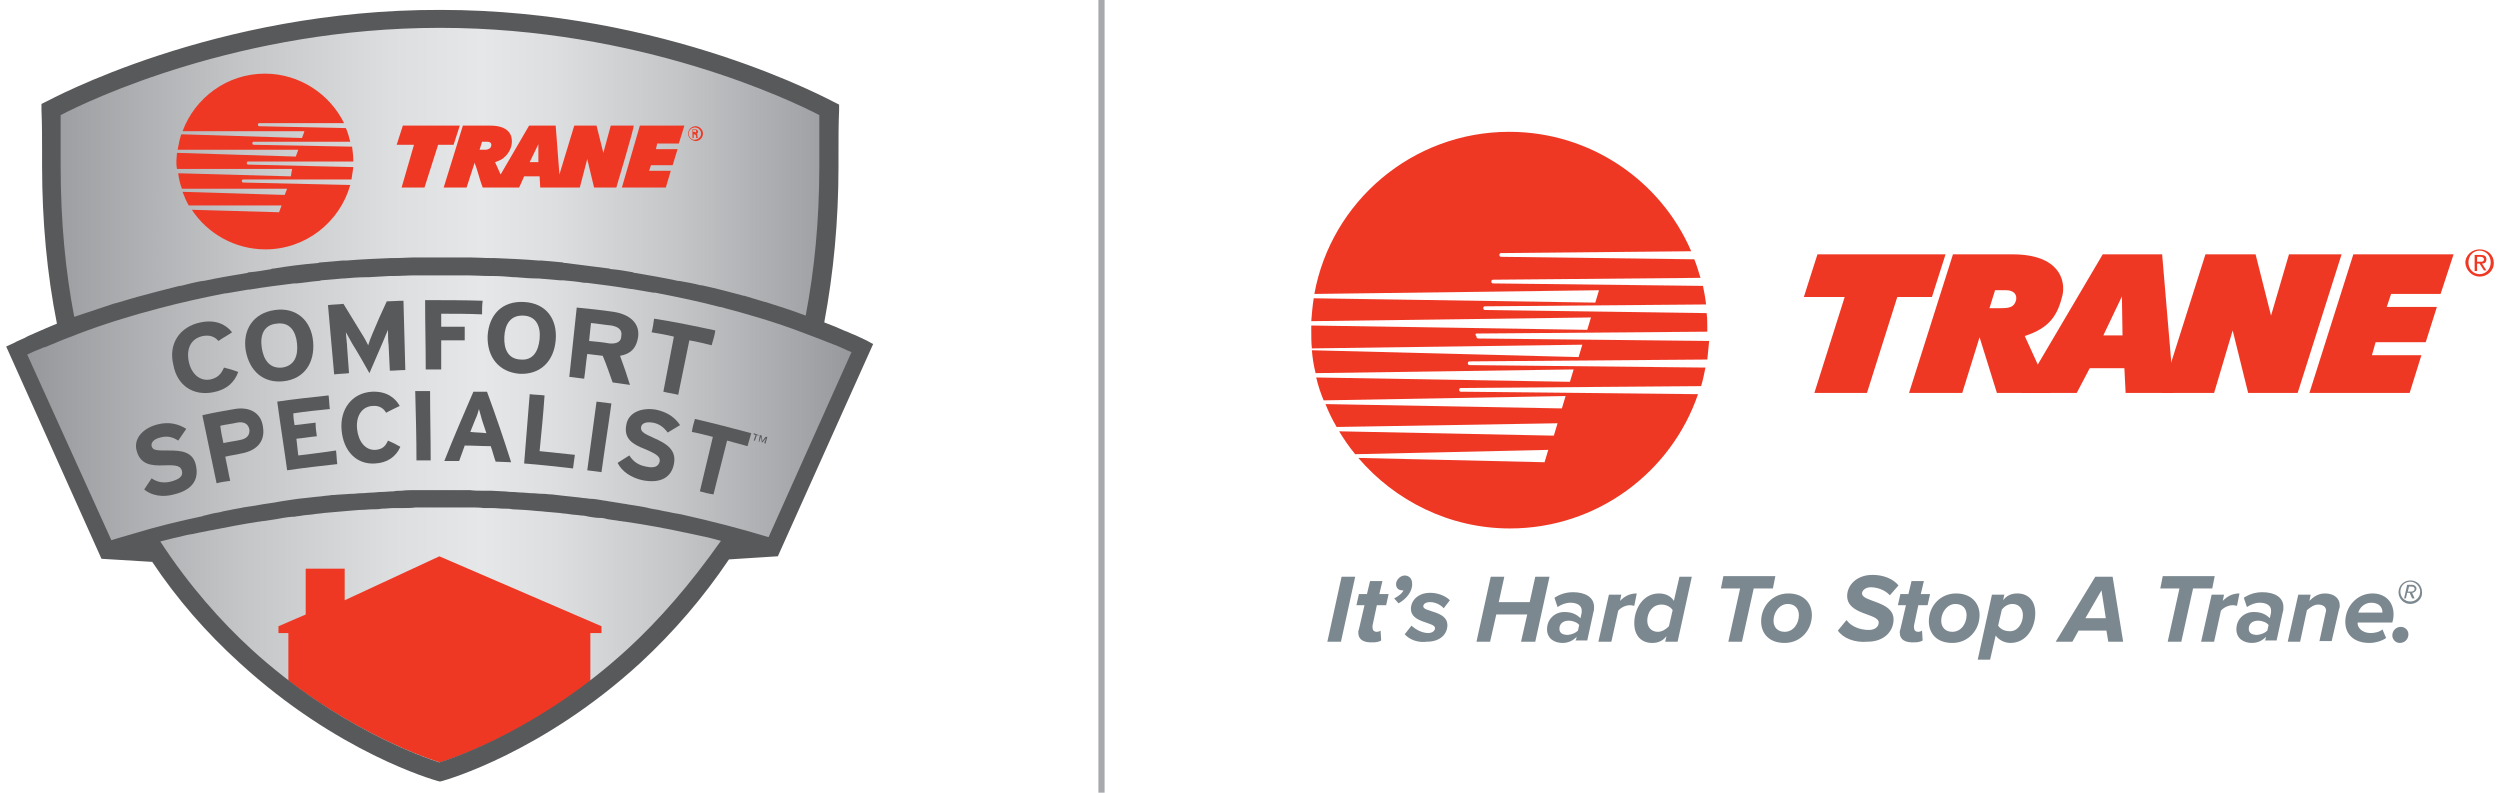<?xml version="1.0" encoding="utf-8"?>
<!-- Generator: Adobe Illustrator 25.3.1, SVG Export Plug-In . SVG Version: 6.00 Build 0)  -->
<svg version="1.1" id="Layer_1" xmlns="http://www.w3.org/2000/svg" xmlns:xlink="http://www.w3.org/1999/xlink" x="0px" y="0px"
	 viewBox="0 0 404 128.1" style="enable-background:new 0 0 404 128.1;" xml:space="preserve">
<style type="text/css">
	.st0{fill:url(#SVGID_1_);}
	.st1{fill:#EF3824;}
	.st2{fill:#58595B;}
	.st3{fill:#7C888F;}
	.st4{fill:none;stroke:#A7A9AC;stroke-miterlimit:10;}
</style>
<g>
	<linearGradient id="SVGID_1_" gradientUnits="userSpaceOnUse" x1="2.719" y1="64.71" x2="139.402" y2="64.71">
		<stop  offset="0" style="stop-color:#939598"/>
		<stop  offset="5.139449e-02" style="stop-color:#9D9FA2"/>
		<stop  offset="0.27" style="stop-color:#C5C6C8"/>
		<stop  offset="0.443" style="stop-color:#DDDEDF"/>
		<stop  offset="0.55" style="stop-color:#E6E7E8"/>
		<stop  offset="0.637" style="stop-color:#DDDEDF"/>
		<stop  offset="0.779" style="stop-color:#C5C6C8"/>
		<stop  offset="0.958" style="stop-color:#9D9FA2"/>
		<stop  offset="1" style="stop-color:#939598"/>
	</linearGradient>
	<path class="st0" d="M139.4,57.1c-2.5-1.2-5.2-2.3-8-3.3c1.6-7.8,2.5-16.5,2.5-26c0-3-0.1-5.9,0.1-9.2c0,0-26.4-14.7-62.8-14.7
		C34.6,3.9,8.2,18.6,8.2,18.6c0.1,3.3,0,6.2,0,9.2c0,9.7,0.9,18.4,2.5,26.3c-2.8,1.1-5.5,2.2-8.1,3.5l14.4,31.7
		c2.1-0.7,4.3-1.3,6.5-1.9c18.6,30.2,47.4,38.2,47.4,38.2s29-8.1,47.6-38.5c2.2,0.6,4.3,1.2,6.3,1.8L139.4,57.1z"/>
	<path class="st1" d="M55.7,97v-5.1h-6.3v7.4l-4.4,1.9v1.1h1.6v7.7c13.1,9.9,24.5,13.2,24.5,13.2c0,0,11.3-3.2,24.3-13v-7.9h1.8
		v-1.1L71,89.9L55.7,97z"/>
	<path class="st2" d="M141.1,55.6L140,55c-0.6-0.3-1.1-0.5-1.7-0.8c-0.5-0.2-1-0.4-1.4-0.6c-0.1,0-0.2-0.1-0.3-0.1
		c-1.1-0.5-2.3-1-3.4-1.4c0,0,0,0,0,0l0,0c0,0,0,0,0,0c0,0,0,0,0,0c1.5-8,2.3-16.4,2.3-25.2c0-0.8,0-1.6,0-2.4c0-2.2,0-4.4,0.1-6.7
		l0-0.9l-0.8-0.4c-0.3-0.1-27.1-14.9-63.6-14.9C34.6,1.5,7.8,16.3,7.5,16.4l-0.8,0.4l0,0.9c0.1,2.4,0.1,4.6,0.1,6.8
		c0,0.8,0,1.6,0,2.3c0,8.9,0.8,17.5,2.4,25.5c0,0,0,0,0,0c0,0,0,0,0,0l0,0c0,0,0,0,0,0c-1.2,0.5-2.4,1-3.5,1.5
		c-0.1,0-0.2,0.1-0.2,0.1c-0.5,0.2-1,0.4-1.5,0.7c-0.6,0.3-1.2,0.5-1.7,0.8L1,56l15.4,34.3l0,0l8.2,0.5c4,6,8.7,11.4,14.1,16.3
		c15.8,14.5,31.3,18.9,32,19.1l0.4,0.1l0.4-0.1c0.7-0.2,16.2-4.6,32-19.1c5.4-5,10.2-10.6,14.3-16.7l7.8-0.5l0.1,0L141.1,55.6z
		 M9.8,26.9c0-0.8,0-1.6,0-2.3c0-1.9,0-3.9,0-6c4.6-2.4,29.1-14.1,61.3-14.1c32.2,0,56.7,11.7,61.3,14.1c0,2.1,0,4,0,5.9
		c0,0.8,0,1.6,0,2.4c0,8.8-0.8,16.8-2.2,24.1c0,0,0,0,0,0c0,0,0,0,0,0v0c0,0,0,0,0,0c-2.1-0.8-4.3-1.5-6.5-2.2c0,0,0,0-0.1,0
		c-1.1-0.3-2.2-0.7-3.3-1c0,0,0,0-0.1,0c-2.2-0.6-4.5-1.2-6.8-1.7c-0.1,0-0.1,0-0.2,0c-1.1-0.3-2.3-0.5-3.4-0.7c-0.1,0-0.1,0-0.2,0
		c-2.3-0.5-4.6-0.9-7-1.3c-0.1,0-0.2,0-0.3-0.1c-1.1-0.2-2.3-0.4-3.4-0.5c-0.1,0-0.3,0-0.4-0.1c-2.3-0.3-4.7-0.6-7.1-0.9
		c-0.2,0-0.3,0-0.5-0.1c-1.1-0.1-2.3-0.2-3.4-0.3c-0.2,0-0.4,0-0.5,0c-2.3-0.2-4.7-0.3-7.1-0.4c-0.2,0-0.4,0-0.6,0
		c-1.1,0-2.3-0.1-3.4-0.1c-0.2,0-0.4,0-0.7,0c-1.2,0-2.4,0-3.6,0c-1.2,0-2.4,0-3.6,0c-0.2,0-0.4,0-0.7,0c-1.2,0-2.3,0.1-3.5,0.1
		c-0.2,0-0.4,0-0.6,0c-2.4,0.1-4.8,0.2-7.2,0.4c-0.2,0-0.4,0-0.6,0c-1.2,0.1-2.3,0.2-3.5,0.3c-0.2,0-0.3,0-0.5,0.1
		c-2.4,0.2-4.8,0.5-7.2,0.9c-0.1,0-0.3,0-0.4,0.1c-1.2,0.2-2.3,0.4-3.5,0.5c-0.1,0-0.2,0-0.3,0.1c-2.4,0.4-4.8,0.8-7.1,1.3
		c-0.1,0-0.1,0-0.2,0c-1.2,0.2-2.3,0.5-3.5,0.8c-0.1,0-0.1,0-0.2,0c-2.4,0.6-4.7,1.2-6.9,1.8c0,0,0,0,0,0c-1.1,0.3-2.3,0.7-3.4,1
		c0,0,0,0-0.1,0c-2.2,0.7-4.4,1.5-6.6,2.2C10.6,44,9.8,35.8,9.8,26.9z M4.4,57.3c0.8-0.4,1.5-0.7,2.3-1c0.2-0.1,0.4-0.2,0.6-0.2
		c0.8-0.3,1.6-0.7,2.4-1c0.9-0.4,1.9-0.7,2.8-1.1l0,0c4.2-1.6,8.7-3,13.3-4.2c0,0,0,0,0,0c3.4-0.9,7-1.7,10.6-2.4c0.1,0,0.2,0,0.2,0
		c1.2-0.2,2.3-0.4,3.5-0.6c0.1,0,0.1,0,0.2,0c2.4-0.4,4.8-0.7,7.2-1c0.1,0,0.2,0,0.4,0c1.2-0.1,2.3-0.3,3.5-0.4c0.2,0,0.3,0,0.5-0.1
		c1.2-0.1,2.4-0.2,3.5-0.3c0.1,0,0.2,0,0.2,0c1.2-0.1,2.3-0.2,3.5-0.2c0.1,0,0.2,0,0.4,0c1.2-0.1,2.3-0.1,3.5-0.2c0.2,0,0.4,0,0.6,0
		c1.2,0,2.3-0.1,3.5-0.1c0.2,0,0.4,0,0.6,0c1.2,0,2.4,0,3.7,0c1.2,0,2.4,0,3.6,0c0.2,0,0.4,0,0.6,0c1.1,0,2.3,0.1,3.4,0.1
		c0.2,0,0.4,0,0.6,0c1.2,0,2.3,0.1,3.5,0.2c0.1,0,0.2,0,0.3,0c1.2,0.1,2.3,0.2,3.4,0.2c0.1,0,0.2,0,0.2,0c1.2,0.1,2.3,0.2,3.5,0.3
		c0.2,0,0.3,0,0.5,0c1.1,0.1,2.3,0.2,3.4,0.4c0.1,0,0.2,0,0.4,0c2.4,0.3,4.8,0.6,7.1,1c0.1,0,0.1,0,0.2,0c1.2,0.2,2.3,0.4,3.5,0.6
		c0.1,0,0.2,0,0.3,0c3.6,0.7,7,1.4,10.4,2.3c0,0,0,0,0.1,0c4.6,1.2,9,2.5,13.2,4.1l0,0c1,0.4,1.9,0.7,2.9,1.1
		c0.8,0.3,1.5,0.6,2.3,0.9c0.2,0.1,0.4,0.1,0.5,0.2c0.8,0.3,1.5,0.7,2.3,1l-13.4,29.9c-4.6-1.4-9.3-2.6-14.2-3.7
		c-0.2,0-0.4-0.1-0.6-0.1c-0.7-0.1-1.4-0.3-2.1-0.4c-0.3-0.1-0.6-0.1-0.9-0.2c-0.6-0.1-1.3-0.2-2-0.4c-0.4-0.1-0.7-0.1-1.1-0.2
		c-0.6-0.1-1.3-0.2-1.9-0.3c-0.4-0.1-0.8-0.1-1.2-0.2c-0.6-0.1-1.2-0.2-1.9-0.3c-0.4-0.1-0.8-0.1-1.2-0.2c-0.6-0.1-1.2-0.2-1.8-0.2
		c-0.5-0.1-1.1-0.1-1.6-0.2c-0.9-0.1-1.9-0.2-2.8-0.3c-0.6-0.1-1.1-0.1-1.7-0.2c-0.5,0-1-0.1-1.5-0.1c-0.6,0-1.2-0.1-1.8-0.1
		c-0.5,0-1-0.1-1.4-0.1c-0.6,0-1.2-0.1-1.8-0.1c-0.5,0-0.9-0.1-1.4-0.1c-0.6,0-1.3-0.1-1.9-0.1c-0.4,0-0.9,0-1.3,0
		c-0.7,0-1.4,0-2.2-0.1c-0.4,0-0.7,0-1.1,0c-1.1,0-2.2,0-3.3,0c-1.1,0-2.2,0-3.3,0c-0.4,0-0.7,0-1.1,0c-0.7,0-1.5,0-2.2,0.1
		c-0.4,0-0.9,0-1.3,0.1c-0.7,0-1.3,0.1-2,0.1c-0.5,0-1,0.1-1.4,0.1c-0.6,0-1.2,0.1-1.8,0.1c-0.5,0-1,0.1-1.5,0.1
		c-0.6,0-1.2,0.1-1.7,0.1c-0.5,0-1,0.1-1.6,0.1c-0.5,0.1-1.1,0.1-1.6,0.2c-1.3,0.1-2.6,0.3-3.8,0.4c-0.2,0-0.5,0.1-0.7,0.1
		c-0.7,0.1-1.3,0.2-2,0.3c-0.4,0.1-0.7,0.1-1.1,0.2c-0.7,0.1-1.3,0.2-2,0.3c-0.4,0.1-0.7,0.1-1.1,0.2c-0.7,0.1-1.4,0.2-2,0.3
		c-0.3,0.1-0.6,0.1-1,0.2c-0.7,0.1-1.4,0.3-2.1,0.4c-0.3,0.1-0.5,0.1-0.8,0.2c-0.8,0.1-1.5,0.3-2.3,0.5c-0.1,0-0.2,0-0.3,0.1
		c-3.8,0.8-7.5,1.7-11.1,2.8l0,0c0,0,0,0,0,0c-1.3,0.4-2.5,0.7-3.7,1.1L4.4,57.3z M101.5,104.8c-13.9,12.8-27.9,17.6-30.5,18.4
		c-2.5-0.8-16.5-5.6-30.4-18.3c-4.8-4.4-10-10.2-14.7-17.4c-0.2,0-0.3,0.1-0.5,0.1l0,0c0.2,0,0.4-0.1,0.5-0.1l0,0
		c0.8-0.2,1.6-0.4,2.4-0.6c0.2,0,0.3-0.1,0.5-0.1c0.8-0.2,1.5-0.4,2.3-0.5c0.2,0,0.3-0.1,0.5-0.1c0.8-0.2,1.6-0.3,2.4-0.5
		c0,0,0.1,0,0.1,0c2.5-0.5,5.1-1,7.7-1.4c0.3,0,0.5-0.1,0.8-0.1c0.7-0.1,1.3-0.2,2-0.3c0.4-0.1,0.7-0.1,1.1-0.2
		c0.6-0.1,1.3-0.2,1.9-0.2c0.4-0.1,0.9-0.1,1.3-0.2c0.6-0.1,1.2-0.1,1.8-0.2c0.5-0.1,1.1-0.1,1.6-0.2c0.8-0.1,1.5-0.1,2.3-0.2
		c0.8-0.1,1.5-0.1,2.3-0.2c0.4,0,0.9-0.1,1.4-0.1c0.7,0,1.3-0.1,2-0.1c0.5,0,0.9,0,1.4-0.1c0.7,0,1.3-0.1,2-0.1c0.4,0,0.9,0,1.3,0
		c0.7,0,1.5,0,2.2-0.1c0.4,0,0.7,0,1.1,0c1.1,0,2.2,0,3.3,0c1.1,0,2.2,0,3.3,0c0.4,0,0.7,0,1.1,0c0.7,0,1.4,0,2.2,0.1
		c0.4,0,0.9,0,1.3,0c0.7,0,1.3,0.1,2,0.1c0.4,0,0.9,0,1.3,0.1c0.6,0,1.3,0.1,1.9,0.1c0.4,0,0.9,0.1,1.3,0.1c0.7,0.1,1.5,0.1,2.2,0.2
		c0.8,0.1,1.5,0.1,2.3,0.2c0.5,0.1,1.1,0.1,1.6,0.2c0.6,0.1,1.2,0.1,1.8,0.2c0.4,0,0.9,0.1,1.3,0.2c0.6,0.1,1.2,0.2,1.9,0.2
		c0.4,0,0.7,0.1,1.1,0.2c0.7,0.1,1.3,0.2,2,0.3c0.3,0,0.5,0.1,0.8,0.1c3.4,0.5,6.7,1.1,9.9,1.8c0.2,0,0.3,0.1,0.5,0.1
		c0.8,0.2,1.5,0.3,2.3,0.5c0.2,0,0.3,0.1,0.5,0.1c0.8,0.2,1.6,0.4,2.3,0.6c0,0,0,0,0,0C111.5,94.5,106.4,100.3,101.5,104.8z
		 M116.3,87.2c0.4,0.1,0.8,0.2,1.2,0.3l0,0C117.1,87.4,116.7,87.3,116.3,87.2z"/>
	<g>
		<g>
			<g>
				<g>
					<g>
						<polygon class="st1" points="109.7,23.2 106.2,23.2 106,24.1 109.5,24.1 108.7,26.7 105.2,26.7 104.9,27.6 108.4,27.6 
							107.6,30.3 100.5,30.3 103.4,20.3 110.6,20.3 						"/>
						<path class="st1" d="M99.6,30.3c0,0-3.6,0-3.6,0l-1.1-4.6l-1.2,4.6h-6.4l-0.1-1.8h-2.5l-0.8,1.8H78c-0.5-1.3-0.8-2.7-1.3-4
							l-1.3,4h-3.7l3.1-10l0,0h4.4c1.4,0,2.9,0.3,3.4,1.7c0.4,1.3-0.2,2.7-1.2,3.5c-0.4,0.4-1.4,0.7-1.4,0.7l0.9,2l4.6-7.9h4.3
							l0.6,7.9l2.4-7.9h3.6l1.1,4.4l1.2-4.4h3.7C102.6,20.3,99.6,30.3,99.6,30.3z M87,23.3l-1.4,2.9H87L87,23.3z M78.2,24.2
							c0.3,0,0.5,0,0.7-0.1c0.3-0.1,0.5-0.3,0.5-0.7c0-0.4-0.4-0.5-0.7-0.5h-0.8l-0.4,1.3L78.2,24.2z"/>
						<polygon class="st1" points="70.8,23.4 68.6,30.3 64.9,30.3 66.9,23.4 64.1,23.4 65.1,20.3 74.3,20.3 73.3,23.4 						"/>
					</g>
				</g>
			</g>
			<g>
				<path class="st1" d="M55.6,19.9c-2.3-4.7-7.2-8-12.8-8c-6.1,0-11.3,3.9-13.3,9.3l19.7,0l-0.4,1.1l-19.5-0.6
					c-0.3,0.8-0.4,1.6-0.6,2.5h19.5l-0.4,1.1l-19.2-0.6c0,0.4-0.1,0.9-0.1,1.3c0,0.4,0,0.8,0.1,1.3l18.6,0L47,28.5l-18.2-0.5
					c0.1,0.9,0.3,1.7,0.6,2.5h17L46,31.5l-16.5-0.5c0.3,0.8,0.6,1.5,1,2.2l15,0l-0.4,1.1L31,33.9c2.5,3.8,6.9,6.4,11.9,6.4
					c6.5,0,12-4.4,13.7-10.4l-17.3-0.4c-0.3,0-0.3-0.5,0-0.5h17.5c0.1-0.7,0.2-1.3,0.3-2l-17-0.4c-0.3,0-0.3-0.5,0-0.5l17,0
					c0,0,0,0,0,0c0-0.8-0.1-1.6-0.2-2.4L41,23.4c-0.3,0-0.3-0.5,0-0.5h15.6c-0.2-0.8-0.4-1.5-0.7-2.2l-14-0.3c-0.3,0-0.3-0.5,0-0.5
					H55.6z"/>
				<path class="st1" d="M42.8,26.1"/>
			</g>
		</g>
		<g>
			<g>
				<path class="st1" d="M111.2,21.6c0-0.6,0.5-1.2,1.2-1.2c0.6,0,1.2,0.5,1.2,1.2c0,0.6-0.5,1.2-1.2,1.2
					C111.7,22.7,111.2,22.2,111.2,21.6z M113.3,21.6c0-0.5-0.4-1-1-1c-0.5,0-1,0.4-1,1c0,0.5,0.4,1,1,1
					C112.9,22.5,113.3,22.1,113.3,21.6z M112.1,21.7v0.6h-0.2v-1.4h0.4c0.3,0,0.5,0.1,0.5,0.4c0,0.2-0.1,0.3-0.3,0.3v0
					c0.2,0,0.2,0.1,0.2,0.3c0,0.1,0,0.3,0.1,0.4h-0.3c0-0.1,0-0.2,0-0.2c0-0.1,0-0.2-0.1-0.3c-0.1-0.1-0.1,0-0.2-0.1H112.1z
					 M112.3,21.4c0.2,0,0.2-0.1,0.2-0.2c0-0.1,0-0.2-0.2-0.2h-0.3v0.3H112.3z"/>
			</g>
		</g>
	</g>
	<g>
		<path class="st2" d="M34.4,63.4c2.2-0.4,3.5-1.6,4.1-3.3c-0.8-0.3-1.5-0.5-2.3-0.7c-0.5,1.1-1,1.6-2.1,1.9
			c-1.8,0.4-3.2-0.9-3.6-2.9c-0.4-2,0.3-3.7,2.3-4.1c1.1-0.2,1.9,0.1,2.5,0.8c0.7-0.5,1.5-0.9,2.2-1.4c-1-1.3-2.7-2.1-5.1-1.6
			c-3.4,0.7-5.2,3.5-4.4,6.8C28.6,62.3,31.2,64,34.4,63.4z"/>
		<path class="st2" d="M45.9,61.6c3.3-0.4,5-3,4.7-6.4c-0.3-3.4-2.7-5.6-6.2-5.1c-3.5,0.5-5.2,3.2-4.7,6.5
			C40.3,60,42.6,62,45.9,61.6z M42.3,56.2c-0.3-2,0.3-3.7,2.4-3.9c2.1-0.3,3.1,1.2,3.3,3.2c0.2,2-0.4,3.6-2.4,3.9
			C43.6,59.6,42.6,58.2,42.3,56.2z"/>
		<path class="st2" d="M62.5,48.7c-0.8,1.7-1.6,3.5-2.3,5.2c-0.3,0.7-0.6,1.5-0.7,1.9c-0.2-0.4-0.6-1.2-1-1.8c-1-1.6-2-3.3-3-4.9
			c-0.8,0.1-1.7,0.1-2.5,0.2c0.3,3.7,0.7,7.5,1,11.2c0.8-0.1,1.6-0.1,2.4-0.2c-0.1-1.4-0.2-2.7-0.3-4.1c0-0.6-0.2-2-0.2-2.5
			c0.2,0.4,0.7,1.2,1,1.8c1,1.6,1.9,3.2,2.8,4.8c0.7-1.7,1.5-3.4,2.2-5.1c0.3-0.7,0.6-1.5,0.8-1.9c0,0.4,0,1.9,0.1,2.5
			c0.1,1.4,0.1,2.7,0.2,4.1c0.8,0,1.6-0.1,2.5-0.1c-0.1-3.7-0.2-7.5-0.3-11.2C64.2,48.6,63.3,48.7,62.5,48.7z"/>
		<path class="st2" d="M75.1,52.8c-1.3,0-2.6,0-3.8,0c0-0.7,0-1.4,0-2.1c2.2,0,4.4,0,6.6,0.1c0-0.7,0-1.5,0.1-2.2
			c-3.1-0.1-6.2-0.1-9.3-0.1c0,3.7,0.1,7.5,0.1,11.2c0.8,0,1.6,0,2.5,0c0-1.6,0-3.2,0-4.7c1.3,0,2.5,0,3.8,0
			C75.1,54.3,75.1,53.6,75.1,52.8z"/>
		<path class="st2" d="M89.8,55c0.3-3.4-1.5-6-5.1-6.2c-3.6-0.2-5.7,2.1-5.9,5.5c-0.1,3.4,1.8,5.8,5.1,6.1
			C87.3,60.6,89.5,58.4,89.8,55z M87.2,54.8c-0.2,2-1.1,3.5-3.1,3.3c-2-0.1-2.7-1.7-2.6-3.7c0.1-2,1-3.5,3.1-3.4
			C86.7,51.1,87.4,52.8,87.2,54.8z"/>
		<path class="st2" d="M100.2,57.5c1.7-0.3,2.6-1.2,2.9-2.9c0.4-2.4-1.4-3.8-3.9-4.2c-2-0.3-4-0.5-6-0.7c-0.4,3.7-0.8,7.4-1.2,11.2
			c0.8,0.1,1.6,0.2,2.4,0.3c0.2-1.3,0.3-2.7,0.5-4c0.8,0.1,1.7,0.2,2.5,0.3c0.6,1.4,1.1,2.9,1.6,4.3c0.9,0.1,1.9,0.3,2.8,0.4
			C101.3,60.6,100.8,59.1,100.2,57.5z M98.5,55.5c-1.1-0.2-2.2-0.3-3.3-0.4c0.1-1,0.2-1.9,0.3-2.9c1.1,0.1,2.2,0.3,3.3,0.4
			c1.1,0.2,1.8,0.7,1.6,1.7C100.4,55.2,99.7,55.6,98.5,55.5z"/>
		<path class="st2" d="M115.6,53.4c-3.3-0.7-6.6-1.4-9.9-1.9c-0.1,0.7-0.2,1.5-0.4,2.2c1.2,0.2,2.4,0.4,3.6,0.7
			c-0.6,3-1.1,5.9-1.7,8.9c0.8,0.2,1.6,0.3,2.4,0.5c0.6-2.9,1.2-5.9,1.8-8.8c1.2,0.2,2.4,0.5,3.6,0.8
			C115.3,54.8,115.5,54.1,115.6,53.4z"/>
		<path class="st2" d="M27.2,72.8c-1.9,0-2.5,0-2.7-0.7c-0.1-0.5,0.2-1.1,1.4-1.4c1.1-0.3,2-0.1,2.9,0.5c0.4-0.6,0.9-1.3,1.3-1.9
			c-1.3-0.8-2.8-1.2-4.7-0.7c-2.3,0.6-3.9,2.3-3.3,4.3c0.6,2.1,2.2,2.4,4.4,2.3c2.3-0.1,2.7,0.2,2.9,0.9c0.2,0.8-0.3,1.3-1.7,1.7
			c-1.1,0.3-2.2,0.2-3.2-0.5c-0.4,0.6-0.8,1.2-1.2,1.8c1.2,1,3,1.3,4.8,0.8c3-0.7,4-2.4,3.6-4.5C31.3,72.9,29.2,72.8,27.2,72.8z"/>
		<path class="st2" d="M37.9,66.1c-1.7,0.3-3.5,0.6-5.2,1c0.8,3.7,1.5,7.3,2.3,11c0.7-0.2,1.5-0.3,2.2-0.4c-0.3-1.3-0.5-2.6-0.8-3.9
			c0.8-0.2,1.7-0.3,2.5-0.5c2.4-0.4,4-1.8,3.6-4.3C42.2,66.6,40.2,65.7,37.9,66.1z M38.8,71.1c-0.9,0.2-1.8,0.3-2.7,0.5
			c-0.2-0.9-0.4-1.9-0.5-2.8c0.9-0.2,1.8-0.3,2.7-0.5c1-0.2,1.8,0.1,2,1.1C40.4,70.3,39.9,70.9,38.8,71.1z"/>
		<path class="st2" d="M48.2,73.6c-0.1-0.9-0.2-1.8-0.3-2.7c1.1-0.1,2.2-0.3,3.3-0.4c-0.1-0.7-0.2-1.4-0.2-2.2
			c-1.1,0.1-2.2,0.3-3.4,0.4c-0.1-0.6-0.2-1.3-0.2-1.9c1.9-0.3,3.9-0.5,5.9-0.7c-0.1-0.7-0.1-1.5-0.2-2.2c-2.8,0.3-5.6,0.6-8.3,1
			c0.5,3.7,1.1,7.4,1.6,11.1c2.7-0.4,5.4-0.7,8.1-1c-0.1-0.7-0.1-1.5-0.2-2.2C52.1,73.1,50.1,73.4,48.2,73.6z"/>
		<path class="st2" d="M60.7,72.7c-1.7,0.1-2.8-1.4-3-3.4c-0.2-2.1,0.8-3.6,2.5-3.7c1.1-0.1,1.8,0.4,2.2,1.1
			c0.7-0.4,1.4-0.7,2.2-1.1c-0.8-1.4-2.2-2.4-4.5-2.3c-3.2,0.2-5.2,2.8-4.9,6.2c0.3,3.5,2.5,5.6,5.4,5.4c2-0.1,3.4-1.1,4.1-2.7
			c-0.7-0.4-1.3-0.7-2-1C62.3,72.1,61.8,72.6,60.7,72.7z"/>
		<path class="st2" d="M67.1,63.2c0.1,3.7,0.2,7.5,0.2,11.2c0.8,0,1.5,0,2.3,0c0-3.7-0.1-7.5-0.1-11.2
			C68.7,63.2,67.9,63.2,67.1,63.2z"/>
		<path class="st2" d="M76.5,63.3c-1.6,3.7-3.2,7.4-4.7,11.2c0.8,0,1.6,0,2.4,0c0.3-0.8,0.6-1.7,0.9-2.5c1.4,0,2.8,0.1,4.2,0.1
			c0.3,0.8,0.5,1.7,0.8,2.5c0.8,0,1.7,0.1,2.5,0.1c-1.2-3.8-2.5-7.6-3.9-11.4C78,63.3,77.2,63.3,76.5,63.3z M76,69.8
			c0.3-0.7,0.5-1.3,0.8-2c0.3-0.6,0.5-1.3,0.6-1.7c0.1,0.4,0.3,1.1,0.5,1.8c0.2,0.7,0.5,1.4,0.7,2.1C77.8,69.9,76.9,69.9,76,69.8z"
			/>
		<path class="st2" d="M88,63.9c-0.8-0.1-1.6-0.1-2.4-0.2c-0.3,3.7-0.6,7.5-0.9,11.2c2.6,0.2,5.3,0.5,7.9,0.8
			c0.1-0.7,0.2-1.5,0.3-2.2c-1.9-0.2-3.8-0.4-5.7-0.6C87.5,69.9,87.8,66.9,88,63.9z"/>
		<path class="st2" d="M94.9,76c0.8,0.1,1.5,0.2,2.3,0.3c0.5-3.7,1.1-7.4,1.6-11.1c-0.8-0.1-1.6-0.2-2.4-0.3
			C95.9,68.6,95.4,72.3,94.9,76z"/>
		<path class="st2" d="M106,66.2c-2.4-0.4-4.5,0.5-4.8,2.5c-0.4,2.2,1,3.1,3.1,3.9c2.1,0.9,2.4,1.3,2.3,2c-0.2,0.8-0.9,1.1-2.2,0.8
			c-1.1-0.2-2-0.7-2.7-1.8c-0.6,0.4-1.3,0.8-1.9,1.2c0.7,1.4,2.2,2.4,4,2.8c3,0.6,4.7-0.5,5.1-2.6c0.5-2.4-1.4-3.4-3.2-4.2
			c-1.8-0.8-2.2-1.1-2.1-1.8c0.1-0.5,0.6-0.9,1.9-0.7c1.1,0.2,1.8,0.8,2.4,1.6c0.7-0.4,1.3-0.8,2-1.2
			C109.1,67.5,107.9,66.6,106,66.2z"/>
		<path class="st2" d="M111.8,69.8c1.1,0.2,2.2,0.5,3.4,0.8c-0.7,2.9-1.4,5.8-2.1,8.8c0.7,0.2,1.5,0.4,2.2,0.5
			c0.7-2.9,1.5-5.8,2.2-8.7c1.1,0.3,2.2,0.6,3.3,0.9c0.2-0.7,0.4-1.4,0.6-2.1c-3-0.8-6.1-1.6-9.1-2.3
			C112.1,68.4,111.9,69.1,111.8,69.8z"/>
		<polygon class="st2" points="123.2,71.3 123.1,70.4 122.8,70.3 122.6,71.4 122.7,71.4 123,70.5 123,70.5 123.1,71.5 123.2,71.5 
			123.8,70.8 123.8,70.8 123.5,71.6 123.7,71.7 124,70.6 123.7,70.6 		"/>
		<polygon class="st2" points="122.6,70.3 121.8,70 121.8,70.2 122.1,70.3 121.8,71.2 122,71.2 122.3,70.3 122.6,70.4 		"/>
	</g>
</g>
<g>
	<g>
		<path class="st1" d="M238.6,53.9l37.3-0.3c0-0.1,0-0.2,0-0.3c0-0.9,0-1.8-0.1-2.7L240,50.1c-0.2,0-0.3-0.1-0.3-0.3
			c0-0.2,0.1-0.3,0.3-0.3l35.7-0.3c-0.1-1-0.3-2-0.5-3l-33.9-0.4c-0.2,0-0.3-0.1-0.3-0.3c0-0.2,0.1-0.3,0.3-0.3l33.5-0.3
			c-0.3-1-0.6-2-1-3l-31.2-0.4c-0.2,0-0.3-0.1-0.3-0.3s0.1-0.3,0.3-0.3l30.7-0.3c-4.9-11.4-16.3-19.3-29.4-19.3
			c-15.7,0-28.8,11.3-31.5,26.2l46-0.6l-0.6,2l-45.5-0.7c-0.2,1.2-0.3,2.5-0.4,3.7l45.2-0.6l-0.6,2l-44.6-0.7c0,0.3,0,0.6,0,0.9
			c0,0.9,0,1.9,0.1,2.8l43.7-0.6l-0.6,2L212,56.6c0.1,1.3,0.3,2.5,0.6,3.7l41.7-0.6l-0.6,2l-41-0.7c0.3,1.3,0.7,2.5,1.2,3.7L253,64
			l-0.6,2l-38.2-0.7c0.5,1.3,1.1,2.5,1.8,3.7l35.7-0.6l-0.6,2l-34.7-0.7c0.8,1.3,1.6,2.5,2.6,3.7l31.2-0.7l-0.6,2l-30.1-0.7
			c5.9,6.9,14.7,11.4,24.5,11.4c14.1,0,26.1-9.1,30.4-21.7l-38.3-0.4c-0.2,0-0.3-0.1-0.3-0.3c0-0.2,0.1-0.3,0.3-0.3l38.8-0.3
			c0.3-1,0.5-2,0.7-3l-38.1-0.4c-0.2,0-0.3-0.1-0.3-0.3c0-0.2,0.1-0.3,0.3-0.3l38.4-0.3c0.1-1,0.2-2,0.3-3l-37.3-0.4
			c-0.2,0-0.3-0.1-0.3-0.3C238.3,54,238.5,53.9,238.6,53.9"/>
		<path class="st1" d="M339.9,54.2l3-6.3l0.1,6.3H339.9z M349.4,41.1h-9.6l-13.2,22.4h9l2.1-4h5.6l0.2,4h7.8L349.4,41.1z"/>
		<path class="st1" d="M333.3,47.7c0.5-2.3-0.4-6.6-8.1-6.6h-9.6l-7.1,22.4h8.5h0.1l2.8-9l2.8,9h8.7l-4.2-9.2
			C331.2,53,332.5,51,333.3,47.7 M325.8,48.5c-0.3,1.1-1,1.3-2.4,1.3h-1.9l0.9-2.9h1.8C325.3,46.9,326,47.5,325.8,48.5"/>
		<polygon class="st1" points="314.4,41.1 293.7,41.1 291.5,48 298.1,48 293.2,63.5 301.7,63.5 306.6,48 312.2,48 		"/>
		<polygon class="st1" points="394.4,47.5 396.5,41.1 380.3,41.1 373.2,63.5 389.4,63.5 391.3,57.4 383.3,57.4 383.9,55.3 392,55.3 
			393.8,49.6 385.7,49.6 386.4,47.5 		"/>
		<polygon class="st1" points="363.3,63.5 371.3,63.5 378.4,41.1 369.9,41.1 367,51 364.5,41.1 356.4,41.1 349.3,63.5 357.8,63.5 
			360.8,53.4 		"/>
		<path class="st1" d="M398.9,42.4c0-1.1,0.8-1.9,1.8-1.9c1,0,1.8,0.8,1.8,1.9c0,1.1-0.8,1.9-1.8,1.9
			C399.7,44.3,398.9,43.5,398.9,42.4 M400.7,44.7c1.2,0,2.3-0.9,2.3-2.2c0-1.3-1-2.2-2.3-2.2c-1.2,0-2.3,0.9-2.3,2.2
			C398.5,43.7,399.5,44.7,400.7,44.7 M400.3,42.6h0.4l0.7,1.1h0.4l-0.7-1.1c0.4,0,0.7-0.2,0.7-0.7c0-0.5-0.3-0.7-0.9-0.7h-1v2.6h0.4
			V42.6z M400.3,42.3v-0.8h0.5c0.3,0,0.6,0.1,0.6,0.4c0,0.4-0.3,0.4-0.6,0.4H400.3z"/>
	</g>
	<g>
		<path class="st3" d="M214.5,103.7l2.3-10.5h2.2l-2.3,10.5H214.5z"/>
		<path class="st3" d="M219.5,102.2c0-0.1,0-0.3,0.1-0.5l0.9-3.9h-1.3l0.4-1.8h1.3l0.5-2.1h2l-0.5,2.1h1.5l-0.4,1.8h-1.5l-0.7,3.3
			c0,0.1,0,0.2,0,0.3c0,0.4,0.2,0.7,0.7,0.7c0.2,0,0.5-0.1,0.6-0.2l0.1,1.6c-0.3,0.2-0.8,0.3-1.2,0.3
			C220.4,103.9,219.5,103.4,219.5,102.2z"/>
		<path class="st3" d="M226,97.5l-0.7-0.8c0.6-0.3,1.3-0.8,1.5-1.3c0,0-0.1,0-0.2,0c-0.5,0-1-0.3-1-1c0-0.7,0.7-1.4,1.4-1.4
			c0.6,0,1.2,0.4,1.2,1.3C228.3,95.5,227.3,96.8,226,97.5z"/>
		<path class="st3" d="M227,102.5l1.1-1.4c0.5,0.5,1.6,1.2,2.7,1.2c0.7,0,1.1-0.4,1.1-0.8c0-1-3.9-0.8-3.9-3.1
			c0-1.3,1.1-2.6,3.1-2.6c1.3,0,2.5,0.5,3.2,1.2l-1,1.3c-0.4-0.5-1.3-1-2.2-1c-0.7,0-1.1,0.3-1.1,0.7c0,0.9,3.9,0.7,3.9,3
			c0,1.5-1.2,2.7-3.3,2.7C229.2,103.9,227.8,103.4,227,102.5z"/>
		<path class="st3" d="M245.8,103.7l1-4.4h-5l-1,4.4h-2.2l2.3-10.5h2.2l-0.9,4.1h5l0.9-4.1h2.3l-2.3,10.5H245.8z"/>
		<path class="st3" d="M254.6,103.7l0.2-0.8c-0.6,0.6-1.3,1-2.3,1c-1.3,0-2.5-0.7-2.5-2.2c0-1.7,1.3-2.8,2.8-2.8
			c1.1,0,1.9,0.3,2.6,1l0.2-0.9c0-0.1,0-0.3,0-0.4c0-0.7-0.7-1.2-1.8-1.2c-0.8,0-1.5,0.3-2.1,0.7l-0.5-1.5c0.9-0.6,1.9-0.9,3-0.9
			c1.8,0,3.4,0.7,3.4,2.4c0,0.2,0,0.6-0.1,0.8l-1,4.6H254.6z M255,101.9l0.2-0.9c-0.3-0.4-1-0.7-1.7-0.7c-0.9,0-1.5,0.5-1.5,1.3
			c0,0.7,0.5,1,1.4,1C254.1,102.5,254.6,102.3,255,101.9z"/>
		<path class="st3" d="M258.3,103.7l1.7-7.6h2l-0.2,1c0.7-0.7,1.5-1.2,2.7-1.2l-0.4,2c-0.1,0-0.4-0.1-0.7-0.1
			c-0.7,0-1.5,0.4-1.9,0.9l-1.1,5H258.3z"/>
		<path class="st3" d="M270.5,97.1l0.9-3.9h2l-2.3,10.5h-2l0.2-0.9c-0.6,0.8-1.4,1.1-2.3,1.1c-1.7,0-2.9-1.1-2.9-3.2
			c0-2.3,1.4-4.8,4-4.8C269.1,95.9,270,96.3,270.5,97.1z M266.2,100.3c0,1.1,0.7,1.8,1.7,1.8c0.7,0,1.3-0.4,1.8-0.9l0.6-2.6
			c-0.3-0.5-1-0.9-1.8-0.9C267.1,97.7,266.2,98.9,266.2,100.3z"/>
		<path class="st3" d="M279.3,103.7l1.9-8.6h-3.1l0.4-2h8.4l-0.4,2h-3.1l-1.9,8.6H279.3z"/>
		<path class="st3" d="M284.6,100.4c0-2.4,1.8-4.5,4.4-4.5c2.4,0,3.8,1.5,3.8,3.5c0,2.4-1.8,4.5-4.4,4.5
			C285.9,103.9,284.6,102.4,284.6,100.4z M290.7,99.4c0-1.1-0.7-1.8-1.8-1.8c-1.3,0-2.3,1.3-2.3,2.7c0,1.1,0.7,1.8,1.8,1.8
			C289.8,102.1,290.7,100.8,290.7,99.4z"/>
		<path class="st3" d="M297,101.9l1.4-1.7c0.7,1,2.1,1.6,3.6,1.6c1.1,0,1.6-0.6,1.6-1.2c0-1.5-5.1-1.2-5.1-4.3
			c0-1.7,1.5-3.4,4.1-3.4c1.7,0,3.3,0.6,4.2,1.7l-1.4,1.6c-0.8-0.9-2.1-1.3-3.1-1.3c-0.8,0-1.4,0.5-1.4,1c0,1.4,5.1,1.2,5.1,4.2
			c0,1.9-1.5,3.6-4.2,3.6C299.7,103.9,297.8,103.1,297,101.9z"/>
		<path class="st3" d="M307,102.2c0-0.1,0-0.3,0.1-0.5l0.9-3.9h-1.3l0.4-1.8h1.3l0.5-2.1h2l-0.5,2.1h1.5l-0.4,1.8h-1.5l-0.7,3.3
			c0,0.1,0,0.2,0,0.3c0,0.4,0.2,0.7,0.7,0.7c0.2,0,0.5-0.1,0.6-0.2l0.1,1.6c-0.3,0.2-0.8,0.3-1.2,0.3
			C307.9,103.9,307,103.4,307,102.2z"/>
		<path class="st3" d="M311.7,100.4c0-2.4,1.8-4.5,4.4-4.5c2.4,0,3.8,1.5,3.8,3.5c0,2.4-1.8,4.5-4.4,4.5
			C313,103.9,311.7,102.4,311.7,100.4z M317.8,99.4c0-1.1-0.7-1.8-1.8-1.8c-1.3,0-2.3,1.3-2.3,2.7c0,1.1,0.7,1.8,1.8,1.8
			C316.9,102.1,317.8,100.8,317.8,99.4z"/>
		<path class="st3" d="M322.5,102.7l-0.9,3.9h-2l2.3-10.5h2l-0.2,0.9c0.6-0.8,1.4-1.1,2.3-1.1c1.7,0,2.9,1.1,2.9,3.2
			c0,2.3-1.4,4.8-4,4.8C323.9,103.9,323,103.4,322.5,102.7z M326.9,99.4c0-1.1-0.7-1.8-1.7-1.8c-0.7,0-1.3,0.4-1.7,0.9l-0.6,2.6
			c0.3,0.5,1,0.9,1.8,0.9C326,102.1,326.9,100.8,326.9,99.4z"/>
		<path class="st3" d="M340.7,103.7l-0.3-1.8h-4.5l-1,1.8h-2.7l6.4-10.5h2.8l1.7,10.5H340.7z M339.6,95.4l-2.6,4.5h3.3L339.6,95.4z"
			/>
		<path class="st3" d="M350.3,103.7l1.9-8.6h-3.1l0.4-2h8.4l-0.4,2h-3.1l-1.9,8.6H350.3z"/>
		<path class="st3" d="M355.7,103.7l1.7-7.6h2l-0.2,1c0.7-0.7,1.5-1.2,2.7-1.2l-0.4,2c-0.1,0-0.4-0.1-0.7-0.1
			c-0.7,0-1.5,0.4-1.9,0.9l-1.1,5H355.7z"/>
		<path class="st3" d="M366,103.7l0.2-0.8c-0.6,0.6-1.3,1-2.3,1c-1.3,0-2.5-0.7-2.5-2.2c0-1.7,1.3-2.8,2.8-2.8c1.1,0,1.9,0.3,2.6,1
			L367,99c0-0.1,0-0.3,0-0.4c0-0.7-0.7-1.2-1.8-1.2c-0.8,0-1.5,0.3-2.1,0.7l-0.5-1.5c0.9-0.6,1.9-0.9,3-0.9c1.8,0,3.4,0.7,3.4,2.4
			c0,0.2,0,0.6-0.1,0.8l-1,4.6H366z M366.4,101.9l0.2-0.9c-0.3-0.4-1-0.7-1.7-0.7c-0.9,0-1.5,0.5-1.5,1.3c0,0.7,0.5,1,1.4,1
			C365.5,102.5,366,102.3,366.4,101.9z"/>
		<path class="st3" d="M374.8,103.7l1-4.6c0-0.1,0.1-0.3,0.1-0.4c0-0.7-0.6-1-1.3-1c-0.7,0-1.3,0.5-1.8,0.9l-1.1,5.1h-2l1.7-7.6h2
			l-0.2,1c0.6-0.6,1.4-1.2,2.5-1.2c1.5,0,2.4,0.8,2.4,1.9c0,0.1,0,0.5-0.1,0.6l-1.2,5.2H374.8z"/>
		<path class="st3" d="M379,100.5c0-2.5,1.9-4.6,4.4-4.6c2,0,3.4,1.3,3.4,3.4c0,0.5-0.1,1-0.2,1.3H381c0,0,0,0.1,0,0.2
			c0,0.6,0.7,1.5,2.1,1.5c0.7,0,1.5-0.2,1.9-0.6l0.6,1.4c-0.7,0.5-1.8,0.8-2.7,0.8C380.5,103.9,379,102.6,379,100.5z M385,99.1
			c0,0,0-0.1,0-0.2c0-0.8-0.6-1.5-1.8-1.5c-1.1,0-1.9,0.8-2.1,1.6H385L385,99.1z"/>
		<path class="st3" d="M386.6,102.7c0-0.8,0.6-1.4,1.4-1.4c0.6,0,1.2,0.5,1.2,1.2c0,0.8-0.6,1.4-1.4,1.4
			C387.1,103.9,386.6,103.3,386.6,102.7z"/>
		<path class="st3" d="M389.5,97.6c-1.1,0-1.9-0.9-1.9-1.9c0-1.1,0.9-1.9,1.9-1.9c1.1,0,1.9,0.8,1.9,1.9
			C391.5,96.7,390.6,97.6,389.5,97.6z M389.5,94c-0.9,0-1.6,0.7-1.6,1.6c0,0.9,0.7,1.6,1.6,1.6c0.9,0,1.6-0.7,1.6-1.6
			C391.1,94.8,390.4,94,389.5,94z M389.8,96.7l-0.4-0.9h-0.4l-0.2,0.9h-0.3l0.5-2.2h0.8c0.4,0,0.7,0.3,0.7,0.6
			c0,0.4-0.4,0.7-0.7,0.7l0.4,0.9H389.8z M389.8,94.8h-0.5l-0.2,0.8h0.6c0.3,0,0.5-0.2,0.5-0.4C390.2,95,390.1,94.8,389.8,94.8z"/>
	</g>
</g>
<line class="st4" x1="178" y1="0" x2="178" y2="128.1"/>
</svg>
